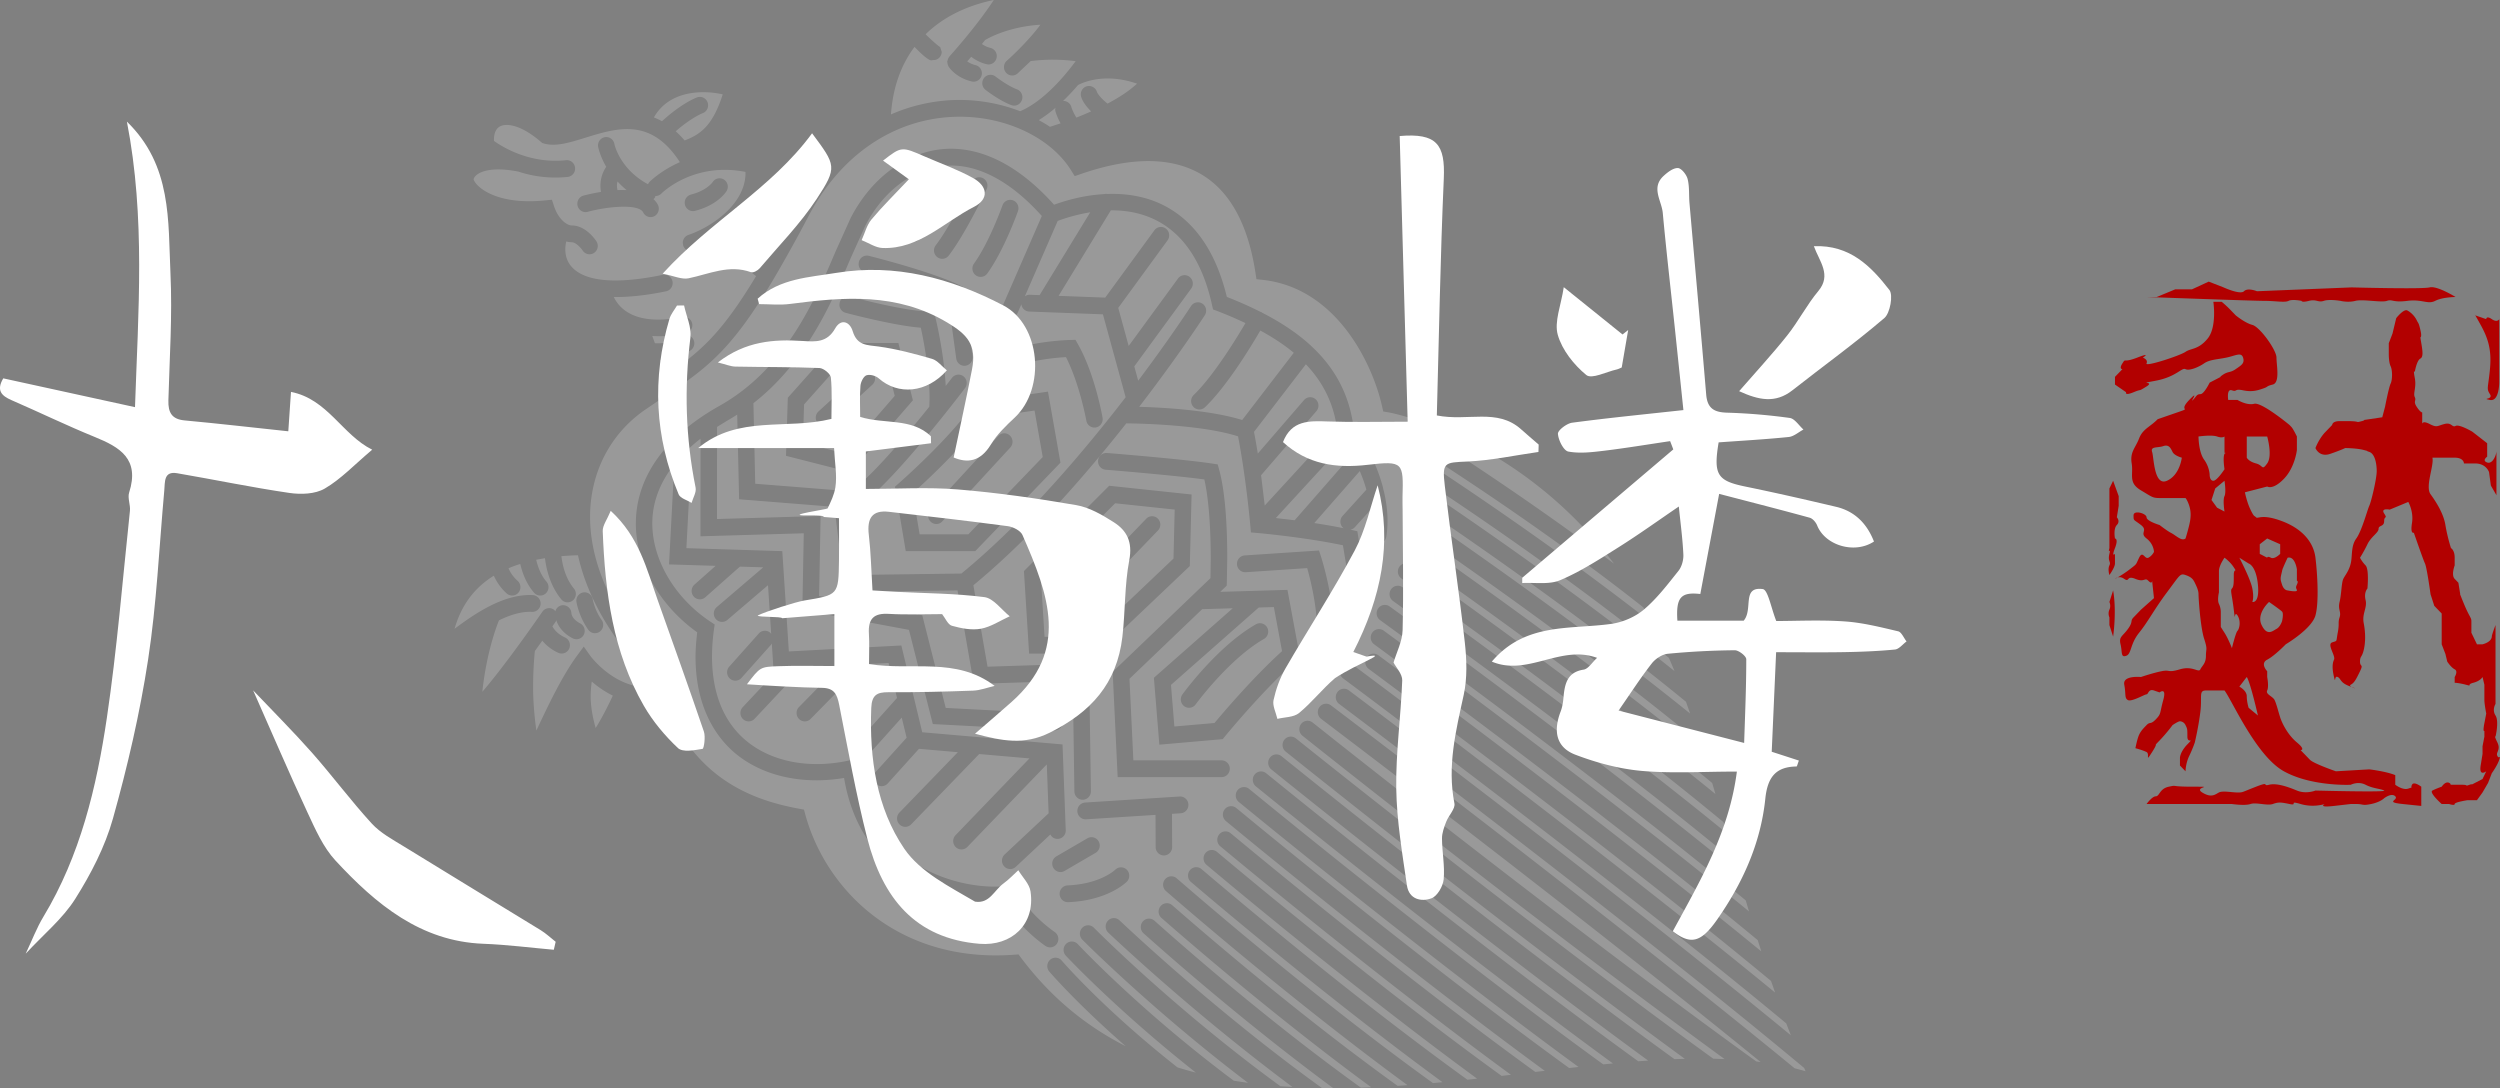 <svg style="background-color:#ffffff00" xmlns="http://www.w3.org/2000/svg" width="193" height="84"><rect width="100%" height="100%" fill="#808080" stroke="none"/><path d="M71.458 2.644c.29.303.894.84 1.053.945l.074.048.013.048.102.31a.66.66 0 01-.202.474.624.624 0 01-.466.168l-.112.02c-.25.039-.956-.655-1.319-1.037-1.065 1.42-1.675 3.171-1.82 5.215a13.3 13.3 0 014.839-1.112 13.055 13.055 0 015.137.864c1.825-.778 3.47-2.757 4.283-3.864a13.772 13.772 0 00-3.472-.008l-1.01.956a.628.628 0 01-.898-.067.65.65 0 01-.154-.423c0-.19.08-.369.22-.492.674-.595 1.875-1.792 2.593-2.78-2.443.148-4.011 1.027-4.271 1.185l-.245.304c.19.131.403.239.656.298a.651.651 0 01.476.778.644.644 0 01-.284.405.62.62 0 01-.48.08 3.17 3.17 0 01-1.193-.575c-.107.124-.18.21-.31.357.188.125.395.228.64.286a.63.63 0 01.396.288.652.652 0 01.08.49.644.644 0 01-.284.404.62.62 0 01-.48.08c-1.19-.278-1.726-1.05-1.783-1.138l-.015-.023-.024-.066.007.02a2.33 2.33 0 00-.04-.103l-.02-.1-.023-.141.023-.04v-.002l-.004.032.018-.103.055-.138.044-.07.05-.072c.018-.02 2.086-2.3 3.411-4.345-2.159.453-3.926 1.34-5.261 2.644zm4.622 4.291a.645.645 0 01-.248-.515c0-.142.045-.279.131-.393a.63.63 0 01.891-.12c.098.075.962.733 1.656.99a.633.633 0 01.358.333.658.658 0 01-.306.865.62.62 0 01-.487.02c-.918-.34-1.951-1.145-1.995-1.18zm7.144-.37c-.317.376-.715.802-1.156 1.228a.636.636 0 01.643.478c.01.039.122.385.385.807.388-.15.767-.313 1.14-.479-.646-.634-.767-1.08-.79-1.215a.644.644 0 01.49-.733.648.648 0 01.756.469c-.002-.006.132.337.81.879.964-.51 1.723-1.025 2.276-1.54-2.527-.883-4.26-.055-4.555.107zm-32.742 2.5c.215.085.423.183.623.294 1.495-1.37 2.594-1.8 2.718-1.844a.634.634 0 01.808.401.665.665 0 01-.03.497.633.633 0 01-.364.328c-.006.002-.862.335-2.072 1.394.242.218.471.452.688.708 1.18-.452 2.158-1.09 2.942-3.558-1.56-.353-4.134-.308-5.313 1.78zm29.712.208c.292.162.584.326.863.517l.82-.267a4.725 4.725 0 01-.396-.92.67.67 0 01-.021-.166c0-.042.024-.08.032-.12-.404.349-.838.67-1.298.956zm-6.53-.254c-4.667.168-8.759 2.947-11.224 7.624a114.334 114.334 0 01-2.687 4.848c-3.375 5.697-5.247 6.96-8.646 9.255l-1.286.873c-2.354 1.617-3.842 4.098-4.19 6.985-.464 3.855 1.188 8.134 4.65 12.05l.116.131.035.172c1.761 8.742 7.26 10.735 11.242 11.474l.392.072.106.392c1.609 5.853 7.215 11.466 16.112 10.81l.342-.026.209.277c2.223 2.95 4.88 5.188 8.075 6.815-3.797-3.308-5.886-5.743-5.906-5.768a.64.64 0 01-.151-.464.65.65 0 01.217-.446.626.626 0 01.898.067c.031.037 3.197 3.727 8.931 8.241.463.146.94.28 1.423.406-6.104-4.815-10-8.985-10.04-9.029a.651.651 0 01-.173-.466.65.65 0 01.2-.452.627.627 0 01.898.028c.047.05 4.79 5.13 12.042 10.543.354.059.72.113 1.097.163-7.391-5.61-12.74-11-12.793-11.054a.653.653 0 01-.186-.459.65.65 0 01.184-.456.624.624 0 01.9-.002c.06.061 6.124 6.193 14.397 12.234l.927.055c-6.667-4.964-12.13-9.95-14.214-11.91a.653.653 0 01-.204-.476c0-.158.055-.315.168-.44a.626.626 0 01.898-.037c2.296 2.157 8.406 7.728 15.637 12.951h.859c-6.25-4.613-11.82-9.435-14.634-11.947a.65.65 0 01-.218-.489c0-.157.056-.307.159-.427a.629.629 0 01.896-.06c3.057 2.73 9.185 8.025 15.94 12.89.077-.002.4-.016.793-.032-6.754-4.963-13.01-10.289-16.188-13.069a.645.645 0 01-.222-.493.65.65 0 01.153-.42.628.628 0 01.897-.07c3.436 3.003 10.256 8.8 17.401 13.945l.762-.055c-7.994-5.862-15.668-12.4-18.643-14.98a.655.655 0 01-.071-.914.627.627 0 01.895-.075c3.174 2.754 11.443 9.795 19.787 15.811l.737-.069c-7.747-5.674-15.46-12.09-19.419-15.455a.643.643 0 01-.228-.497c0-.152.051-.298.148-.416a.629.629 0 01.895-.082c4.218 3.583 12.48 10.45 20.526 16.258l.748-.081c-8.658-6.345-17.457-13.626-20.885-16.504a.646.646 0 01-.233-.502c0-.15.05-.293.145-.41a.624.624 0 01.895-.088c3.63 3.046 13.025 10.816 21.971 17.29l.72-.083c-9.155-6.708-18.708-14.543-22.438-17.642a.654.654 0 01-.234-.503c0-.144.047-.29.143-.41a.626.626 0 01.894-.093c3.932 3.266 14.078 11.587 23.516 18.426l.73-.086c-10.382-7.605-21.434-16.653-24.615-19.28a.655.655 0 01-.095-.91.63.63 0 01.896-.097c3.347 2.764 15.072 12.361 25.695 20.07l.724-.08c-10.939-8.011-22.806-17.656-26.225-20.457a.644.644 0 01-.238-.506c0-.147.049-.29.141-.406a.628.628 0 01.894-.098c3.59 2.941 16.154 13.15 27.337 21.266l.747-.071c-11.368-8.319-23.936-18.447-27.562-21.39a.646.646 0 01-.24-.508c0-.147.048-.288.139-.404a.629.629 0 01.892-.104c3.802 3.086 17.088 13.793 28.724 22.237l.767-.052c-11.818-8.637-25.22-19.36-29.094-22.48a.655.655 0 01-.24-.511c0-.14.044-.281.135-.4a.63.63 0 01.894-.108c4.05 3.264 18.188 14.58 30.336 23.387.08-.002.405-.01.804-.022-12.434-9.072-26.693-20.417-30.818-23.72a.645.645 0 01-.243-.51c0-.145.047-.285.136-.4a.628.628 0 01.893-.11c3.055 2.446 18.946 15.116 32.222 24.726l.88.033c-13.526-9.846-29.484-22.491-32.59-24.961a.645.645 0 01-.245-.512c0-.143.047-.282.135-.398a.627.627 0 01.893-.112c2.01 1.6 20.033 15.912 34.25 26.163l.335.047c-12.957-10.554-29.194-22.908-33.93-26.494a.656.656 0 01-.13-.907.63.63 0 01.89-.135c3.599 2.725 22.221 16.87 35.792 28.017.314.079.59.155.846.23l-.105-.252c-12.055-10.051-29.121-23.002-35.905-28.108a.645.645 0 01-.258-.523c0-.137.043-.271.125-.384a.628.628 0 01.889-.136c6.359 4.787 22.216 16.82 34.12 26.628l-.357-.92c-12.6-10.47-30.7-24.017-34.205-26.63a.653.653 0 01-.138-.907.628.628 0 01.888-.141c4.647 3.465 20.517 15.376 32.596 25.3l-.315-.898c-10.893-9.035-25.348-19.857-31.064-24.095a.646.646 0 01-.262-.527.65.65 0 01.538-.639.622.622 0 01.473.118c5.366 3.978 18.827 14.055 29.563 22.86l-.274-.866c-10.504-8.704-24.204-18.868-29.614-22.84a.646.646 0 01-.265-.528.65.65 0 01.532-.638.624.624 0 01.475.113c5.096 3.742 17.89 13.233 28.197 21.672l-.252-.849c-10.106-8.368-23.102-17.915-28.227-21.637a.641.641 0 01-.267-.529c0-.133.04-.263.117-.374a.63.63 0 01.889-.152c4.807 3.49 16.901 12.37 26.863 20.514l-.243-.855c-9.04-7.487-20.39-15.79-26.358-20.08a.653.653 0 01-.154-.904.63.63 0 01.887-.156c5.595 4.02 16.17 11.755 25.016 18.977l-.238-.842c-8.627-7.142-19.278-14.851-24.867-18.816a.643.643 0 01-.272-.533.651.651 0 01.524-.638.624.624 0 01.476.107c5.22 3.704 15.104 10.853 23.515 17.706l-.154-.522-.097-.33c-8.231-6.808-18.25-13.97-23.496-17.64a.644.644 0 01-.277-.536.652.652 0 01.519-.636.621.621 0 01.477.104c4.875 3.408 14.115 10.008 22.106 16.498l-.152-.481-.128-.398c-7.883-6.506-17.293-13.133-22.208-16.51a.657.657 0 01-.172-.9.63.63 0 01.883-.174c4.528 3.11 13.129 9.16 20.743 15.31l-.23-.657-.09-.252c-8.111-6.654-17.613-13.151-21.328-15.64a.657.657 0 01-.183-.898.63.63 0 01.881-.185c3.392 2.27 11.951 8.118 19.745 14.355-.136-.333-.279-.671-.432-1.02-7.641-6.2-16.318-12.004-19.7-14.214a.655.655 0 01-.193-.896.63.63 0 01.88-.196c2.996 1.958 10.542 6.996 17.709 12.623-.228-.43-.453-.84-.674-1.218-7.536-5.96-15.613-11.14-17.912-12.587a.657.657 0 01-.208-.891c.187-.305.58-.4.877-.212 1.903 1.198 8.33 5.31 14.986 10.323-7.438-9.843-17.296-11.665-17.4-11.683l-.418-.07-.096-.423c-.753-3.323-3.539-9.113-9.208-9.737l-.485-.054-.075-.491c-.563-3.68-1.93-6.213-4.062-7.53-2.308-1.427-5.477-1.46-9.419-.098l-.475.164-.267-.431c-1.623-2.617-5.254-4.283-9.034-4.147zM49.088 40.398l.005-.287c.085-2.398 1.276-5.87 6.456-8.783 5.102-2.87 7.33-8.099 8.958-11.916l1.162-2.58c1.538-2.984 4.113-4.96 6.895-5.298 2.06-.25 5.253.299 8.81 4.27 1.307-.473 2.615-.752 3.89-.821l-.063.012a.616.616 0 01.28-.021c1.717-.059 3.247.27 4.546.978 2.297 1.25 3.87 3.598 4.685 6.97.897.35 1.741.722 2.57 1.14a1.46 1.46 0 01.092.035l.035.014.022.027c1.494.766 2.71 1.582 3.71 2.492.013.003.084.08.084.08 1.85 1.708 2.922 3.747 3.262 6.213.431.592.832 1.235 1.188 1.915l.001.003-.024-.04.107.218-.019-.049c.464.91.817 1.837 1.049 2.757v.002l-.019-.052.068.283-.007-.055c.19.813.287 1.582.287 2.287 0 .419-.031.831-.092 1.226a.631.631 0 01-1.143.28.652.652 0 01-.113-.483c.047-.306.07-.63.07-.97a8.31 8.31 0 00-.052-.865l-1.204 1.33a.618.618 0 01-.334.181l.118.026.419.095.64 3.92.01.108a.64.64 0 01-.532.638.62.62 0 01-.474-.112.643.643 0 01-.257-.422l-.499-3.048c-2.944-.622-6.535-.944-6.57-.947l-.535-.046-.047-.543c-.035-.39-.354-3.812-.945-6.874-2.758-.882-7.445-.99-8.628-1.002-4.143 5.252-8.114 9.455-11.805 12.499l1.093 6.286 6.751-.215a.626.626 0 01.456.175c.124.12.195.28.2.454a.654.654 0 01-.173.464.625.625 0 01-.443.203l-7.851.25-1.257-7.222-8.7.117-.804-6.564-7.358-.587-.147-6.536c-.261.167-.51.321-.749.455l-.807.496-.004 7.11c.478-.015 7.998-.234 7.998-.234l-.116 6.178L71.2 47.5l1.81 7.152 8.433.44a.643.643 0 01.604.648l-.001.034a.643.643 0 01-.668.614l-9.366-.49-1.84-7.272-8.232-1.537.111-5.919-7.974.233.003-7.537c-2.344 1.825-3.636 3.99-3.718 6.292a6.49 6.49 0 00-.005.242c0 2.812 1.735 5.766 4.476 7.585l.34.225-.058.409a15.317 15.317 0 00-.147 2.065c0 2.641.787 4.767 2.318 6.217 1.946 1.842 5.029 2.518 8.246 1.811l.678-.15.087.702c.38 3.057 1.675 5.424 3.85 7.035 2.879 2.133 6.445 2.312 7.721 2.064l.512-.098.195.489c.705 1.744 2.818 3.177 2.84 3.192a.657.657 0 01.186.897.63.63 0 01-.88.191c-.09-.06-2.113-1.435-3.096-3.353-2.15.245-5.575-.37-8.226-2.334-2.29-1.694-3.709-4.15-4.236-7.288-3.404.576-6.658-.237-8.743-2.207v-.001c-1.243-1.177-2.725-3.373-2.725-7.153 0-.538.045-1.162.129-1.882-2.923-2.088-4.738-5.297-4.738-8.418zm2.562 3.175l.377-7.176a.643.643 0 01.668-.613.642.642 0 01.603.647l-.308 5.887 7.403.23.506 7.743 8.684-.46 1.613 6.699 10.83.94.25 6.645a.64.64 0 01-.612.648.627.627 0 01-.456-.172.641.641 0 01-.12-.17l-2.669 2.498a.624.624 0 01-.898-.04.642.642 0 01-.167-.463.65.65 0 01.207-.453l3.393-3.177-.142-3.774-6.133 6.372a.63.63 0 01-.9.009.657.657 0 01-.009-.918l5.704-5.926-3.88-.337-5.252 5.428a.63.63 0 01-.899.007.655.655 0 01-.006-.918l4.51-4.66-3.002-.26-2.413 2.674a.625.625 0 01-.899.038.649.649 0 01-.205-.477.65.65 0 01.168-.44s2.226-2.466 2.394-2.65l-.375-1.555-2.678 2.989a.63.63 0 01-.9.04.654.654 0 01-.04-.916l3.253-3.628-.651-2.703c-.321.017-1.716.09-1.873.1L62.58 55.5a.624.624 0 01-.9 0 .653.653 0 01-.185-.46c0-.165.062-.331.186-.457l3.146-3.204-5.115.272-.129-1.976c-.02.034-.035.073-.063.103l-2.281 2.56a.628.628 0 01-.898.042.646.646 0 01-.209-.48.65.65 0 01.166-.436l2.282-2.558a.628.628 0 01.898-.044c.024.023.037.053.057.079l-.245-3.763-3.14 2.683a.63.63 0 01-.896-.08.657.657 0 01.079-.913l3.59-3.07-1.8-.055c-.14.122-2.675 2.367-2.675 2.367a.627.627 0 01-.898-.065.65.65 0 01-.154-.47.65.65 0 01.217-.445l1.634-1.447-3.598-.111zm5.707 11.938h-.001a.659.659 0 01-.018-.917l2.509-2.675a.628.628 0 01.899-.02.66.66 0 01.019.917l-2.51 2.674a.625.625 0 01-.898.021zm21.691-11.425L85.63 37.5l6.36.675-.137 5.525-7.11 6.756h-5.296l-.399-6.37zm4.09 17.471a.653.653 0 01-.195-.457l-.113-7.793a.652.652 0 01.18-.462.627.627 0 01.898-.013c.123.12.192.282.195.456l.114 7.794a.653.653 0 01-.181.462.625.625 0 01-.898.013zm2.222-25.293a.647.647 0 01-.591-.646l.002-.044a.643.643 0 01.684-.603c.603.048 5.937.481 8.145.819l.407.062.111.405c.517 1.88.626 4.747.626 6.82l-.032 1.874-.007.16-.004.103-.497.476 4.646-.136.542-.016.968 5.215-.278.244c-2.452 2.154-5.208 5.48-5.514 5.852l-.173.212-4.893.428-.422-5.164 6.087-5.367-2.358.07c-.131.124-5.455 5.222-5.614 5.374l.3 6.296h6.81c.35 0 .636.29.636.648a.643.643 0 01-.636.649h-8.022l-.385-8.128s7.4-7.09 7.55-7.232l.022-1.514c0-1.493-.068-4.227-.495-6.107-2.4-.326-7.399-.733-7.615-.75zm10.134 7.263c0-.338.258-.624.594-.648l5.739-.381.154.476c.048.148 1.179 3.659.944 6.654a.641.641 0 01-.685.594.646.646 0 01-.585-.645l.03-.802c0-1.94-.502-3.97-.77-4.916l-4.744.316a.627.627 0 01-.462-.161.647.647 0 01-.215-.487zM83.172 62.6a.647.647 0 01.596-.644l7.302-.466c.17-.01.333.047.46.162a.647.647 0 01.215.489.65.65 0 01-.158.425.629.629 0 01-.438.22l-.671.042.012 2.564a.645.645 0 01-.633.65.643.643 0 01-.64-.644l-.011-2.489-5.36.342a.624.624 0 01-.46-.162.648.648 0 01-.214-.489zm-1.94 4.075a.642.642 0 01.32-.564l2.396-1.395a.63.63 0 01.868.24.654.654 0 01-.237.885l-2.396 1.396a.62.62 0 01-.484.062.653.653 0 01-.467-.624zm1.18 1.678c2.5-.102 3.643-1.169 3.69-1.214a.63.63 0 01.895.011.658.658 0 01-.002.913c-.058.06-1.466 1.46-4.53 1.585a.623.623 0 01-.459-.171.65.65 0 01-.203-.452.645.645 0 01.609-.672zM38.588 9.765c-.376.21-.455.673-.455 1.025l.005.091c.693.495 2.79 1.78 5.558 1.487a.619.619 0 01.466.14c.132.11.215.265.233.438a.648.648 0 01-.566.713 9.163 9.163 0 01-3.83-.417l.028.008c-2.071-.411-2.928.023-3.2.23-.152.114-.254.257-.266.372.004 0 .04.178.313.457.354.36 1.777 1.512 5.227 1.16l.507-.05.16.49c.338 1.032 1.007 1.496 1.375 1.496 1.07 0 1.816 1.095 1.898 1.22a.652.652 0 01-.176.897.629.629 0 01-.88-.176c-.173-.26-.558-.645-.842-.645-.14 0-.283-.024-.427-.06a2.64 2.64 0 00-.074.606c0 .39.09.837.397 1.238.664.87 2.439 1.704 7.127.733a.622.622 0 01.478.095.654.654 0 01.178.9.629.629 0 01-.404.276c-1.514.313-2.867.458-4.035.44.158.324.412.696.83 1.014.983.742 2.49.92 4.48.53a.638.638 0 01.745.515c.066.35-.16.69-.504.759-.932.183-1.792.24-2.578.192l.202.556c.435.029 1.27.004 2.054-.529a.63.63 0 01.882.18.655.655 0 01-.177.9 4.413 4.413 0 01-2.353.748c.128.455.228.884.303 1.286 2.697-1.843 4.343-3.185 7.103-7.764a26.001 26.001 0 01-3.087-2.76 9.365 9.365 0 01-1.736.81.634.634 0 01-.804-.41l-.033-.205c0-.279.174-.526.434-.615 1.772-.602 4.409-2.373 4.409-4.786l-.006-.08c-3.981-.778-6.39 1.574-6.492 1.676a.623.623 0 01-.46.185c-.01.033-.007.067-.022.098-.028.06-.08.098-.124.145.142.135.263.28.346.45a.66.66 0 01-.284.87.633.633 0 01-.854-.291c-.34-.692-2.75-.469-4.286-.05a.622.622 0 01-.482-.064.643.643 0 01-.318-.562c0-.286.188-.55.471-.627.11-.03.654-.17 1.353-.284a3.043 3.043 0 01-.042-.464c0-.699.255-1.192.448-1.474-.485-.836-.616-1.498-.622-1.527a.648.648 0 01.501-.758.62.62 0 01.476.097.646.646 0 01.272.413c.016.082.427 1.95 2.601 3.123a.626.626 0 01.129-.198c.007-.008.853-.86 2.329-1.51-2.225-3.443-4.804-2.658-7.302-1.885-1.224.38-2.28.707-3.192.446l-.134-.04-.105-.09c-1.532-1.32-2.663-1.463-3.166-1.184zm14.583 6.44a.651.651 0 01.172-1.185c1.235-.314 1.673-.96 1.677-.967a.632.632 0 01.877-.186c.291.194.376.592.19.89-.068.11-.719 1.084-2.435 1.521a.619.619 0 01-.481-.073zm19.543-3.383c-.106.013-.209.043-.313.062.016.002.032.002.048.006a.65.65 0 01.45.795c-.009.03-.823 3.124-1.917 4.737a.63.63 0 01-.885.164.654.654 0 01-.16-.902c.925-1.363 1.7-4.213 1.733-4.333a.638.638 0 01.283-.379c-2.073.527-3.96 2.138-5.152 4.453l-1.129 2.503c-1.445 3.391-3.428 8.026-7.508 11.196.005.224.13 5.825.14 6.22l7.245.576.793 6.462 7.877-.104c4.911-4.021 9.588-9.594 12.68-13.61l-.64-2.338c-.002-.003-.023-.087-.023-.087l.007.033-1.098-4.01-5.697-.214a.63.63 0 01-.597-.564l-.281.645a.631.631 0 01-1.175-.031.661.661 0 01.013-.497l3.021-6.931c-2.53-2.822-5.194-4.158-7.715-3.852zM60.68 35.189l.138-4.484 3.77-4.227h4.767l1.12 4.425-4.816 5.555-4.979-1.269zm4.597-11.042a.648.648 0 01-.475-.626l.023-.168a.641.641 0 01.293-.393.62.62 0 01.483-.067c.456.12 4.376 1.142 5.999 1.142h.493l.123.488c.007.028.653 2.619.793 5.272l.483-.623a.63.63 0 01.892-.117.66.66 0 01.114.911c-.192.254-4.743 6.241-7.399 8.477a.628.628 0 01-.896-.087.652.652 0 01-.142-.474.647.647 0 01.227-.438c1.524-1.283 3.797-3.981 5.456-6.046l.02-.63c0-2.167-.479-4.564-.678-5.47-2.036-.15-5.651-1.109-5.809-1.15zm1.496-3.137a.644.644 0 01-.487-.63l.02-.158a.64.64 0 01.286-.396.62.62 0 01.481-.076c.046.011 4.74 1.179 6.966 2.254l.311.149.732 5.349a.647.647 0 01-.542.731.62.62 0 01-.47-.123.647.647 0 01-.248-.43l-.635-4.637c-2.188-.972-6.372-2.023-6.414-2.033zm5.575-1.166a.653.653 0 01-.106-.912c1.13-1.469 2.609-4.529 2.774-4.873a.642.642 0 01.368-.34.635.635 0 01.81.397.654.654 0 01-.029.496c-.015.034-1.616 3.424-2.925 5.121a.629.629 0 01-.892.111zm2.73.983a.65.65 0 01.117-.483c1.185-1.647 2.185-4.459 2.195-4.487a.639.639 0 01.328-.368.62.62 0 01.487-.022c.329.12.5.492.383.828-.043.122-1.068 3.01-2.368 4.817a.629.629 0 01-.89.14.644.644 0 01-.252-.424zm.844 7.604v-.001a.655.655 0 01.329-.851c.112-.05 2.773-1.215 6.395-1.334l.38-.012.19.336c1.322 2.326 1.896 5.645 1.902 5.679a.653.653 0 01-.104.482.632.632 0 01-.41.269.637.637 0 01-.738-.524c-.005-.029-.522-2.848-1.573-4.905-3.162.18-5.51 1.187-5.534 1.198a.634.634 0 01-.837-.337zm-6.835 9.144l.272-.24c.041-.035 3.95-3.46 5.711-6.043l.16-.231 5.064-.738.608-.09.965 5.484-6.578 6.83h-5.366l-.836-4.972zM47.629 14.33c0 .105.016.223.04.347.253-.012.486-.01.71 0a6.556 6.556 0 01-.707-.668 1.309 1.309 0 00-.043.321zm38.126 1.91l-4.032 6.6 3.6.135 3.793-5.193a.626.626 0 01.89-.133.647.647 0 01.256.52.65.65 0 01-.127.387l-3.807 5.212.806 2.939 3.807-5.204a.628.628 0 01.89-.132.659.659 0 01.13.907l-4.394 6.007.302 1.105c2.52-3.357 4.061-5.737 4.078-5.761a.63.63 0 01.882-.185.654.654 0 01.181.896c-.08.124-1.973 3.029-4.877 6.821l-.187.245c1.881.053 5.507.258 7.95 1.019l3.983-5.19c-.73-.607-1.58-1.172-2.583-1.717-.807 1.385-2.608 4.32-4.267 5.917a.628.628 0 01-.9-.026.656.656 0 01.025-.916c1.535-1.477 3.313-4.388 3.995-5.55a30.556 30.556 0 00-2.504-1.056l-.076-.341c-.7-3.166-2.093-5.336-4.142-6.45-1.068-.582-2.303-.87-3.672-.856zm-4.1.816l-2.54 5.827a.606.606 0 01.38-.128l.763.029 3.908-6.395c-1.01.165-1.894.435-2.511.666zM65.149 27.773l-3.075 3.45-.09 2.96c.28.072 2.979.76 3.235.824l3.855-4.447-.706-2.787H65.15zm-1.568 5.117a.626.626 0 01-.44-.213h-.001a.654.654 0 01.05-.917l3.308-3.024a.623.623 0 01.897.05.659.659 0 01-.05.915l-3.308 3.025a.621.621 0 01-.456.164zm33.227.45c.101.517.2 1.083.295 1.677l3.568-4.132a.629.629 0 01.898-.06.65.65 0 01.216.489.645.645 0 01-.16.426l-4.27 4.95.283 2.338 5.565-6.058c-.285-1.883-1.075-3.47-2.389-4.848l-4.006 5.219zm-20.866-1.075c-1.663 2.331-4.665 5.08-5.481 5.81l.534 3.175h3.761l5.743-5.966-.632-3.59c-.404.06-3.757.547-3.925.572zm-4.29 7.563v-.02c0-.169.063-.333.176-.455l5.239-5.69a.616.616 0 01.885-.049.649.649 0 01.213.446.658.658 0 01-.158.475l-5.266 5.719a.61.61 0 01-.432.2.64.64 0 01-.658-.627zm26.843.164l1.451.173 4.423-5.052c-.167-.3-.355-.603-.558-.907l-5.316 5.786zm2.969.388c.826.127 1.59.261 2.278.402-.019-.014-.04-.02-.058-.037a.65.65 0 01-.204-.45v-.027a.65.65 0 01.168-.439l1.836-2.027a11.449 11.449 0 00-.508-1.435l-3.512 4.013zm-21.11 4.215l.285 4.564h3.602l6.353-6.038.092-3.781-4.594-.488-5.739 5.743zm1.753 3a.66.66 0 01-.008-.918l6.39-6.63a.625.625 0 01.898-.008c.25.251.253.662.007.917l-6.389 6.63a.624.624 0 01-.898.009zm-38.767-4.66c.079.67.3 1.692.966 2.5a.652.652 0 01.147.474.646.646 0 01-.225.44.626.626 0 01-.896-.08c-.87-1.056-1.163-2.354-1.26-3.176l-.678.119c.113.482.337 1.167.79 1.686.107.123.16.277.16.43 0 .18-.072.357-.213.485a.627.627 0 01-.898-.054c-.606-.695-.91-1.545-1.07-2.222-.313.099-.616.209-.906.332.117.283.325.632.705.973a.657.657 0 01.056.916.63.63 0 01-.898.058 3.978 3.978 0 01-.994-1.373c-1.51.934-2.511 2.28-3.035 4.1 1.474-1.097 3.766-2.72 6.041-2.601.35.019.62.324.603.68a.642.642 0 01-.668.615c-.737-.038-1.572.178-2.544.652-.222.542-.975 2.57-1.287 5.518 1.795-2.083 4.324-5.729 4.632-6.175a.635.635 0 01.414-.274.623.623 0 01.476.107c.047.034.08.08.117.125a.626.626 0 01.59-.47.649.649 0 01.648.627c0 .017.035.45.675.776.313.16.44.55.285.869a.632.632 0 01-.854.29c-.81-.413-1.139-.992-1.277-1.406-.014.03-.01.065-.029.093l-.266.384c.124.24.39.59.979.864.154.07.272.2.332.362a.665.665 0 01-.016.496.636.636 0 01-.842.323 3.464 3.464 0 01-1.235-.937l-.573.798c-.039.37-.136 1.43-.136 2.818 0 1.009.09 2.165.252 3.322.857-1.836 1.986-4.215 3.14-5.78l.519-.703.505.715c.015.022 1.638 2.227 4.08 2.41-.169-.58-.31-1.12-.42-1.647-2.425-2.776-3.973-5.644-4.612-8.528-.454.012-.88.036-1.28.07zm1.165 3.558a.646.646 0 01.514-.755.617.617 0 01.474.105c.14.098.234.247.264.418.006.033.165.868.685 1.593a.652.652 0 01-.136.906.631.631 0 01-.889-.14 5.67 5.67 0 01-.912-2.127zm52.672.406L90.4 52.874l.262 3.212 3.097-.27c.491-.591 2.923-3.476 5.215-5.547l-.632-3.403-1.166.034zm-5.763 7.617l-.001-.002a.659.659 0 01-.13-.905c.28-.383 2.817-3.782 5.676-5.415a.632.632 0 01.865.248.653.653 0 01-.245.884c-2.698 1.542-5.248 5.019-5.273 5.053a.632.632 0 01-.891.136zM45.6 53.772c0 .723.14 1.571.385 2.431.527-.838 1.042-1.892 1.325-2.499a7.696 7.696 0 01-1.627-1.09c-.05.378-.083.763-.083 1.158z" fill="#fff" opacity=".2"/><path d="M189.573 22.93s-1.433-.892-2.006-.743c-.573.148-6.02 0-6.02 0l-7.308.297s-.716-.297-1.003 0c-.286.297-1.576-.297-1.576-.297l-1.147-.446-1.29.594h-1.29l-1.432.595h-.717s8.169.297 9.029.297c.86 0 1.576.148 1.863 0 .286-.149 1.003 0 1.003 0s0 .148.573 0c.573-.149.716.148 1.146 0 .43-.149 1.29 0 1.29 0s.573.148 1.147 0c.573-.149 2.006.148 2.436 0 .43-.149.43.148 1.576 0 1.147-.149 1.576.297 2.15 0 .573-.297 1.576-.297 1.576-.297zM184.127 31.396s.287-1.485.43-1.782c.144-.297.144-1.04 0-1.337-.143-.297-.143-.892-.143-.892v-.89l.287-.743.286-1.189s.573-.742.86-.594c.287.149.573.446.717.743.143.297.143.148.286.743.144.594 0 .594 0 .594.144.89.287 1.485 0 1.634-.286.148-.43 1.04-.43 1.04s-.143-.298 0 .445c.144.743-.143 1.188 0 1.485.144.297-.143.297.144.743.286.446.43.446.43.446v.89s0-.296.573 0c.573.298.573.15 1.146 0 .573-.148.573.298.86.15.287-.15 1.29.445 1.29.445l1.146.891v1.04s-.43.297 0 .446c.303.104.535-.234.646-.547.046-.13.07-.257.07-.345v-1.04 4.457l-.43-.743-.142-1.04s-.215-.668-1.075-.668h-.86s0-.446-.717-.446H187.782c.143.594-.574 2.228-.144 2.822.43.595 1.004 1.486 1.147 2.377.143.891.43 1.782.43 1.782s.286.149.286.743v.594s-.286.743 0 1.04l.287.297.143.891s-.143-.297.287.743c.43 1.04.573 1.04.573 1.337 0 .297 0-.297 0 0v.891l.43.891h.43c.573-.148.716-.445.716-.594 0-.148.287-.891.287-.891v-.446 6.536s-.287.445 0 .891 0 1.634 0 1.634-.143-.149.143.446c.287.594-.143.742 0 1.04.144.296.287-.15.144.296-.144.446-.574 1.04-.574 1.04l-.286.743-.43.742-.43.595h-.716s-1.004.148-1.004.297c0 .148-.43 0-.43 0h-.573s-1.003-.892-.716-1.04c.286-.149.716-.297.716-.297s.287-.446.573-.297c.287.148-.143.148.43.148h.573c.574 0 .144.149.574 0 .43-.148-.143.149.43-.148l.573-.297.286-.594s-.573.445-.43-.446l.144-.891v-.594l.143-.743v-.446s-.143.149 0-.594l.143-.742s-.143-.743-.143-1.04v-1.189l-.143-.594s-.143.297-.717.446c-.573.148 0 .297-.573.148-.573-.148-.86-.148-.86-.148v-.446s.287-.445 0-.594c-.286-.148-.573-.594-.573-.594l-.143-.594-.287-.743v-2.376l-.573-.594-.143-.446-.144-.446s-.286-2.08-.43-2.376c-.143-.297-.86-2.377-.86-2.377s-.286.149-.143-.743c.144-.89-.286-1.633-.286-1.633l-1.433.594s-.717-.149-.43.297c.286.445 0 .148 0 .594 0 .445-.43.297-.43.594s-.573.594-.86 1.188c-.287.595-.573 1.04-.573 1.04s.143.297.43.594c.286.297.143 1.783.143 1.783s-.287.297-.143.89c.143.595-.287 1.04-.144 1.783.144.743.144 1.486 0 2.08-.143.594-.286.445-.286.891s.286.149 0 .743c-.287.594-.43.89-.717 1.04-.286.148.86.445 0 .148-.86-.297-.716-.594-1.003-.743-.287-.148-.143.594-.287 0-.143-.594-.143-1.04 0-1.337.144-.297-.573-1.188-.143-1.336.43-.149.287 0 .43-.743.143-.743 0-.743.143-1.188.144-.446-.143-.594 0-1.189.144-.594.144-1.485.287-1.782.143-.297.43-.594.573-1.188.143-.594 0-1.337.43-1.931.43-.594.86-2.228 1.003-2.525.144-.297.573-2.08.573-2.674 0-.594-.143-1.337-.573-1.485-.43-.149.144 0-.43-.149-.573-.148-1.433-.148-1.433-.148s-.286.148-1.146.445c-.86.297-1.147-.445-1.147-.445.287-.743.717-1.189.717-1.189l.573-.594s0-.297.573-.297h.574c1.146 0 .573.149 1.146 0 .573-.148-.43 0 .573-.148l1.003-.149.215-.817zM191.078 24.34s-.144-.296.43.743c.573 1.04.86 1.931.716 3.417-.143 1.485-.286 1.485 0 1.93.287.446-.716.298 0 .446.717.149.717-1.337.717-1.337v-4.901s-.144.297-.574 0c-.43-.297-.43 0-.43 0l-.86-.297zM162.846 37.709v4.604c-.143.595.144-.148 0 .446-.143.594.144.594 0 .891-.143.297 0 .743 0 .743s.43-.594.43-.891v-.743s-.286.297 0-.446c.287-.742 0-.742 0-.742s-.143-.743.144-1.04c.286-.297 0-.594 0-.594l.143-.891v-.743l-.43-1.188-.287.594zM163.133 45.581l-.287.891s.144.297 0 .595a.74.74 0 000 .594v.594l.287.891s.287-1.93 0-3.565zM163.48 44.577c-.13.036-.204.113-.204.113s.078-.04.204-.113z" fill="#b20000"/><path d="M186.205 60.583c-.143.297.144.149-.286.297-.43.149-1.004-.297-1.004-.297v-.742c-.716-.297-2.006-.446-2.006-.446l-2.58.149s-1.719-.594-2.006-.892l-.286-.297-.43-.445s.43 0-.287-.594c-.716-.595-1.146-1.486-1.29-1.931-.143-.446-.286-1.04-.43-1.337-.143-.297-.716-.446-.572-.743.143-.297 0-1.04 0-1.04v-.445s-.574-.594 0-.892c.573-.297 1.433-1.188 1.433-1.188s2.006-1.188 2.292-2.228c.287-1.04.144-3.268 0-4.456-.143-1.188-1.003-2.228-2.58-2.822-1.575-.594-1.862-.149-2.005-.297-.144-.149-.144 0-.43-.594-.287-.594-.43-1.337-.43-1.337l1.72-.446s.43.297 1.29-.594c.86-.891 1.002-2.228 1.002-2.228v-1.04s-.286-.594-.43-.742l-.143-.149s-2.15-1.782-2.723-1.634c-.573.149-1.29-.297-1.29-.297h-.716s-.143-.891.287-.742c.43.148.143-.15.86 0 .716.148 1.146 0 1.576-.15.43-.148.143-.148.716-.296.574-.149.287-1.485.287-2.08 0-.594-1.29-2.376-1.863-2.525-.573-.148-1.29-.742-1.29-.742l-.43-.446c-.286-.297-.644-.594-.644-.594h-.645s.286 1.93-.43 2.822c-.717.891-1.29.743-1.72 1.04-.43.297-3.153 1.188-3.01.891.144-.297-.286-.446-.286-.446s.717-.445-.43 0c-1.146.446-.86 0-1.146.446-.287.446 0 .446 0 .446l-.574.594v.594l.86.594s-.143.297.573 0c.717-.297.287 0 1.004-.446.716-.445-.86-.148.716-.445 1.577-.297 2.006-1.04 2.293-.891.287.148 1.003-.149 1.433-.446.43-.297 1.003-.297 1.72-.446.716-.148 1.146-.445 1.29 0 .143.446-.144.595-.574.892-.43.297-.573.148-1.003.445-.43.297.143 0-.43.297l-.573.297s-.43.891-.716.891c-.287 0-.287.15-.574.446-.286.297.574-.891-.286 0-.86.891.143.594-.717.891l-1.72.595c-.573.594-1.146.742-1.433 1.485-.286.742-.716 1.04-.573 1.93.143.892-.286 1.486.717 2.08 1.003.595.86.595 1.72.595h1.719s.143.148.287.594c.143.445.143.89 0 1.485-.144.594-.287 1.04-.287 1.04s-.143.148-.43 0c-.286-.149-.43-.297-.716-.446-.287-.148-.86-.594-.86-.594s-1.003-.297-1.003-.594-1.004-.594-1.004-.149c0 .446 0 .297.574.743.573.446-.144.594.43 1.04.573.445.573 1.04.573 1.04s-.143.297-.43.445c-.287.149-.43-.594-.717 0-.286.594-.143.446-.716.891a8.494 8.494 0 01-.943.63c.125-.035.302-.033.513.113.43.297.143-.297.86 0 .716.297.716-.148 1.003.149.287.297.287 0 .287 0l.143 1.336-1.003.892-.573.594c-.287.297 0 .297-.43.89-.43.595-.717.595-.574 1.19.144.593 0 1.039.43.89.43-.148.287-.89 1.003-1.782.717-.891 1.147-1.782 2.15-3.12 1.003-1.336 1.003-1.485 1.433-1.336.43.148.573.297.717.594.143.297.286.594.286.891 0 .297.144 2.525.43 3.417.287.89.143.742.143 1.336 0 .595-.286.743-.43 1.04-.143.297-.573-.297-1.576 0-1.003.297-.716 0-1.433.149-.716.148-1.576.445-1.576.445s-1.433-.148-1.29.594c.143.743 0 1.04.287 1.189.286.148 1.29-.446 1.433-.446.143 0 .143-.445.573-.297l.43.149s.573-.446.286.594c-.286 1.04-.143 1.04-.573 1.485-.43.446-.43.149-.716.446-.287.297-.43.445-.574.742-.143.298-.286 1.04-.286 1.04s.573.149.86.297c.286.149-.144.892.43 0 .573-.891 0-.297.573-.891.573-.594 1.003-1.188 1.003-1.188s.43-.297.573-.297c0 0 .287 0 .43.297.143.297.143.297.143.89 0 .595.574 0 0 .595-.573.594-.573 1.04-.573 1.04v.594l.43.446s0-.594.287-1.189c.286-.594.43-1.04.43-1.04s.286-1.188.43-2.376c.143-1.188-.144-1.634.43-1.634h1.432c.574.743 2.437 5.05 4.586 6.239 2.15 1.188 5.16 1.04 5.16 1.04s.572-.298 1.146 0c.573.296 1.146.296 1.433.445.286.148-5.303 0-5.303 0s-.716.297-1.433 0c-.716-.297-1.576-.594-2.15-.446-.572.149.144-.297-1.002.149-1.147.446-1.004.446-1.433.446-.43 0-1.147-.15-1.434 0-.286.148-.573.445-1.29 0-.716-.446 1.147-.446-.716-.446s-1.146-.149-1.863 0c-.716.148-.716.742-1.003.742-.286 0-.716.595-.716.595h6.592s1.003.148 1.433 0c.43-.149 1.29.148 1.72 0 .43-.149.573-.149 1.29 0 .716.148-.144-.297.859 0s1.863 0 1.863 0-.573.297.716.148l1.29-.148h.43c.573 0 .43.148 1.147 0 .716-.149 1.003-.446 1.003-.446s.573-.445.86-.148c.286.297-.86.445.573.594l1.433.148v-1.485s-.573-.446-.717-.149zm-12.754-26.44v-.445h1.576s.43 1.486 0 2.08c-.43.594-.286.148-.86 0-.573-.149-.716-.446-.716-.446v-1.188zm-6.162 2.972c-1.003.445-1.003-1.783-1.146-2.228-.144-.446.43-.297.86-.446.43-.149.573.148.716.446.143.297.716.445.716.445s-.143 1.337-1.146 1.783zm8.885 6.98a.5.5 0 01.03-.124c.032-.12.037-.125.03-.083.12-.312.37-.832.37-.832.573-.148.716.891.716.891v.892s.144 0 0 .297c-.143.297 0 .297 0 .445 0 .149-.716 0-.716 0s-.287 0-.43-.445c-.143-.446-.143-.446 0-1.04zm-5.589-7.426s0-.594-.43-1.188-.43-1.783-.43-1.783 1.003-.148 1.433 0c.43.149.573 0 .573 0v1.04c0 .152.01.225.021.257.078-.142.031.085 0 0a.821.821 0 00-.02.04c-.144.297 0 1.188 0 1.188s-.574.892-.86.892c-.287 0-.287-.446-.287-.446zm.143 1.931l.287-.891.716-.594s.144.89 0 1.188c-.143.297 0 1.188 0 1.188l-.573-.297-.43-.594zm1.577 11.437s-.287-.742-.574-1.188l-.286-.446v-1.188s0-.297-.143-.594c-.144-.297 0-.891 0-.891v-1.634c0-.446.43-1.04.43-1.04s.43.297.716.743c.287.445 0 0 0 .594s0 .891-.143 1.04c-.144.148 0 .445.143 1.634.143 1.188 0 0 .287.445.286.446.143 1.04 0 1.188-.144.149-.43 1.337-.43 1.337zm1.29 4.605s-.144-.446-.144-.891c0-.446-.573-.743-.573-.743l.573-.743c.287.446.86 2.971.86 2.971l-.717-.594zm.286-8.17s.143-.297 0-1.04c-.143-.742-1.003-2.376-1.003-2.376l.716.446s.574.148.717 1.634c.143 1.485-.43 1.336-.43 1.336zm.573-4.456l.573-.445 1.004.445v.743s-.43.446-.717.297c-.286-.148-.286 0-.286 0l-.574-.297v-.743zm.717 4.456s.86.595 1.003.743c.143.149 0 .743 0 .743s-.143.445-.43.594c-.287.148-.716.594-1.146-.297-.43-.891.573-1.783.573-1.783z" fill="#b20000"/><g fill="#fff"><path d="M.254 29.209l10.168 2.223c.246-7.349.821-14.592-.625-22.044 3.493 3.393 3.173 7.674 3.363 11.723.153 3.253-.07 6.526-.16 9.79-.027.954.27 1.464 1.25 1.555 2.611.242 5.217.543 8.007.84l.207-3.041c2.837.556 3.949 3.308 6.27 4.461-1.375 1.16-2.412 2.271-3.657 2.998-.747.437-1.846.47-2.74.34-2.9-.424-5.774-1.026-8.664-1.521-1.039-.178-.93.665-.991 1.338-.393 4.353-.588 8.739-1.248 13.048-.633 4.142-1.588 8.252-2.717 12.281-.611 2.18-1.705 4.282-2.91 6.195-.967 1.532-2.432 2.725-3.823 4.229.49-1.036.85-1.996 1.368-2.853 2.838-4.704 4.102-9.975 4.897-15.347.784-5.298 1.216-10.654 1.782-15.987.049-.463-.195-.992-.062-1.407.838-2.614-.727-3.51-2.654-4.296-2.168-.883-4.282-1.911-6.432-2.845-.774-.336-1.18-.758-.63-1.68zM42.755 73.322c-1.813-.16-3.623-.394-5.44-.463-4.841-.182-8.292-3.05-11.42-6.428-.944-1.02-1.555-2.416-2.162-3.718-1.413-3.035-2.731-6.117-4.193-9.419 1.585 1.671 3.118 3.198 4.551 4.821 1.574 1.782 3 3.706 4.604 5.457.675.738 1.613 1.237 2.475 1.769 3.516 2.17 7.052 4.306 10.572 6.468.411.253.771.595 1.155.896l-.142.617zM71.878 34.218l-5.034.635v2.893c2.44 0 4.772-.151 7.077.037 3.065.25 6.121.688 9.155 1.21 1.015.173 2.008.75 2.906 1.322 1 .636 1.469 1.51 1.198 2.927-.369 1.934-.303 3.952-.532 5.92-.423 3.622-2.438 5.819-5.598 7.395-2.001.998-3.715.636-5.78.086.967-.84 1.901-1.634 2.819-2.449 4.466-3.968 2.904-8.198.845-12.893-.15-.34-.72-.625-1.127-.68-3.058-.407-6.122-.759-9.187-1.11-1.277-.146-1.701.484-1.548 1.777.16 1.35.186 2.718.284 4.292.573.034 1.2.076 1.829.108 2.274.117 4.562.12 6.816.411.698.09 1.303.963 1.95 1.478-.74.335-1.456.822-2.23.962-.715.13-1.514-.029-2.233-.229-.311-.086-.514-.595-.756-.9-1.309 0-2.723.063-4.128-.02-1.13-.067-1.597.365-1.524 1.533.048.77.009 1.547.009 2.34 3.327.541 6.714-.575 9.698 1.688-.555.127-1.106.344-1.664.365-2.183.08-4.368.136-6.552.123-.88-.005-1.27.224-1.31 1.227-.149 3.886.417 7.72 2.549 10.852 1.235 1.814 3.506 2.935 5.463 4.089 1.129.176 1.469-.88 2.204-1.41.408-.295.76-.674 1.136-1.015.326.542.856 1.052.943 1.633.384 2.56-1.474 4.245-3.934 4.046-4.976-.403-7.492-3.55-8.67-8.143-.869-3.394-1.485-6.858-2.167-10.302-.163-.822-.382-1.302-1.33-1.315-1.716-.023-4.094-.163-5.791-.275 1.02-1.342 1.02-1.342 2.428-1.396 1.41-.054 2.822-.012 4.322-.012v-4.01l-4.025.32c-.072-.15-1.828-.061-1.9-.21.636-.317 2.93-1.048 3.597-1.158 2.624-.435 2.648-.405 2.683-3.092.014-1.049.002-2.098.002-3.264l-1.182-.094c.064-.156-1.222-.119-1.393-.119-1.659 0 1.664-.475 1.693-.537.252-.523.515-1.067.603-1.64.139-.905-.047-1.862-.102-3.025H53.903c3.097-2.572 6.815-1.383 10.283-2.25 0-1.03.063-2.121-.043-3.194-.027-.284-.564-.721-.88-.734-2.163-.086-4.33-.065-6.495-.11-.367-.008-.731-.169-1.349-.32 2.145-1.656 4.323-1.801 6.556-1.657.985.064 1.877.132 2.496-.963.452-.797 1.135-.528 1.355.2.347 1.143 1.126 1.07 2.01 1.192 1.39.19 2.763.557 4.116.95.424.125.759.577 1.145.888-1.55 1.759-3.767 1.94-5.265.614-.228-.202-.678-.324-.944-.231-.224.078-.438.514-.462.81-.064.78-.022 1.569-.022 2.4 1.869.586 3.955.052 5.46 1.491l.014.543z"/><path d="M58.49 23.059c1.73-1.569 3.987-1.65 6.065-1.992 4.543-.749 8.854.395 12.902 2.512 2.883 1.508 3.298 6.398.876 8.663-.67.626-1.362 1.289-1.835 2.07-.823 1.363-1.842 1.443-2.876 1.007.49-2.343.983-4.562 1.416-6.794.367-1.893-.336-2.689-1.921-3.632-3.889-2.315-7.972-1.97-12.128-1.429-.783.103-1.59.015-2.385.015l-.114-.42zM47.148 39.437c2.2 2.021 2.776 4.496 3.604 6.83 1.205 3.4 2.426 6.793 3.588 10.209.138.404.005 1.318-.104 1.336-.631.106-1.53.284-1.9-.064-1.001-.944-1.93-2.048-2.626-3.253-2.389-4.139-3.002-8.774-3.179-13.491-.016-.44.341-.894.617-1.567zM62.692 10.289c1.838 2.473 1.973 2.608.36 5.064-1.269 1.929-2.909 3.595-4.405 5.36-.15.177-.498.364-.671.301-1.69-.613-3.222.14-4.817.47-.53.11-1.136-.187-2.004-.355 3.695-4.078 8.384-6.54 11.537-10.84zM70.165 13.842c-.855-.62-1.425-1.031-1.994-1.443 1.424-1.101 1.424-1.101 3.227-.313 1.247.545 2.54 1 3.726 1.661 1.146.64 1.23 1.63.067 2.223-2.3 1.17-4.245 3.279-7.054 3.176-.546-.02-1.08-.396-1.619-.607.245-.535.394-1.156.754-1.588.851-1.02 1.803-1.952 2.893-3.11zM52.811 23.584c.176.827.586 1.686.488 2.477-.483 3.895-.374 7.743.402 11.586.071.354-.198.782-.31 1.176-.343-.216-.87-.349-1-.66-1.844-4.417-2.07-8.946-.71-13.548.11-.371.386-.688.585-1.03l.545-.001z"/><g><path d="M117.518 44.604l11.66-9.91c-.08-.213-.162-.426-.244-.638-1.699.251-3.394.534-5.097.741-.918.111-1.874.229-2.764.063-.358-.067-.768-.874-.8-1.37-.018-.27.679-.802 1.098-.857 2.808-.373 5.629-.65 8.588-.974-.225-2.153-.446-4.291-.672-6.43-.31-2.93-.65-5.858-.921-8.792-.088-.946-.92-1.95.061-2.853.313-.287.738-.62 1.104-.61.27.008.667.502.754.848.151.597.09 1.25.145 1.877.43 4.922.876 9.844 1.289 14.768.091 1.085.642 1.363 1.61 1.391a45.13 45.13 0 014.841.408c.383.053.705.583 1.056.894-.378.2-.743.536-1.135.576-1.81.184-3.626.286-5.412.415-.418 2.512-.1 2.968 2.074 3.414 2.338.48 4.666 1.011 6.99 1.56 1.435.338 2.38 1.282 2.928 2.681-1.5.992-3.769.3-4.385-1.238-.098-.246-.345-.536-.576-.6-2.235-.615-4.482-1.187-6.991-1.84l-1.455 7.729c-1.497-.168-1.888.255-1.769 2.06h5.118c.748-.874-.17-2.657 1.472-2.44.406.053.645 1.47 1.043 2.465 1.574 0 3.439-.096 5.29.032 1.384.095 2.757.443 4.118.763.26.06.436.512.65.783-.297.217-.58.594-.895.624-1.3.127-2.61.178-3.916.201-1.715.03-3.43.007-5.258.007-.11 2.486-.222 5.044-.34 7.684.716.231 1.401.454 2.097.68-.111.292-.144.457-.178.457-1.586.02-2.24.801-2.414 2.49-.359 3.47-1.775 6.562-3.746 9.367-1.234 1.756-2.034 1.915-3.395.861 2.095-3.859 4.341-7.633 4.946-12.325-2.621 0-4.996.156-7.34-.052-1.733-.154-3.482-.625-5.12-1.248-1.465-.556-1.742-1.782-1.146-3.334.128-.335.187-.708.219-1.07.095-1.056.279-1.971 1.558-2.167.36-.055.656-.56 1.037-.909-2.814-1.04-5.366 1.453-8.126.29 2.584-3.04 6.04-2.463 9.229-2.914.878-.125 1.83-.53 2.512-1.106 1.008-.852 1.838-1.946 2.675-2.996.25-.315.391-.835.371-1.25-.056-1.204-.219-2.403-.35-3.707-1.552 1.056-3.06 2.142-4.625 3.128-1.47.925-2.945 1.884-4.526 2.555-.865.367-1.952.169-2.939.226l.002-.408zm17.131 12.75c.063-1.993.163-4.226.163-6.46 0-.243-.581-.698-.889-.694a59.205 59.205 0 00-5.163.27c-.44.043-.956.38-1.243.747-.852 1.09-1.606 2.262-2.563 3.639l9.695 2.499z"/><path d="M110.924 32.073c2.394.474 4.665-.579 6.498 1.064.45.402.91.79 1.364 1.185l-.018.57c-1.821.259-3.638.656-5.467.737-1.808.08-1.98.042-1.759 1.906.476 4.02 1.088 8.025 1.54 12.048.15 1.334.2 2.758-.081 4.052-.604 2.777-1.288 5.501-.719 8.392.08.409-.449.928-.638 1.42-.157.411-.325.858-.322 1.288.008 1.053.226 2.116.13 3.152-.05.533-.495 1.296-.934 1.46-.787.297-1.746.086-1.902-.99-.36-2.479-.787-4.975-.825-7.47-.042-2.78.359-5.565.461-8.352.018-.497-.48-1.014-.67-1.386.233-.791.679-1.641.7-2.503.078-3.106.012-6.216 0-9.325-.001-.317-.015-.634-.007-.95.074-2.66.06-2.81-2.668-2.489-2.482.291-4.68-.035-6.56-1.752.657-1.695 2.017-1.644 3.45-1.593 1.975.071 3.953.018 6.176.018-.21-7.549-.414-14.815-.617-22.054 2.866-.242 3.522.65 3.405 3.293-.268 6.044-.367 12.098-.537 18.279zM140.03 19.006c2.788-.115 4.415 1.555 5.834 3.384.302.39.05 1.786-.388 2.16-2.29 1.958-4.735 3.72-7.104 5.582-1.312 1.03-2.596.76-4.11.067 1.31-1.51 2.565-2.863 3.713-4.307.865-1.087 1.513-2.363 2.401-3.426 1.037-1.243.085-2.273-.346-3.46z"/><path d="M104.475 50.336l1.017.355c1.845-.328-.593.46-2.426 1.658-.978.833-1.788 1.882-2.778 2.695-.415.34-1.108.314-1.674.453-.111-.487-.392-1.015-.296-1.453.186-.84.487-1.692.914-2.43 1.763-3.05 3.694-6 5.35-9.11.834-1.565 1.21-3.393 1.773-5.04 1.15 4.431.28 8.662-1.88 12.872zM120.723 22.17l4.537 3.652.435-.343-.498 2.89c-.123.05-.25.124-.386.154-.803.177-1.931.77-2.347.429-.951-.78-1.867-1.922-2.203-3.1-.288-1.009.25-2.272.462-3.682z"/></g></g></svg>